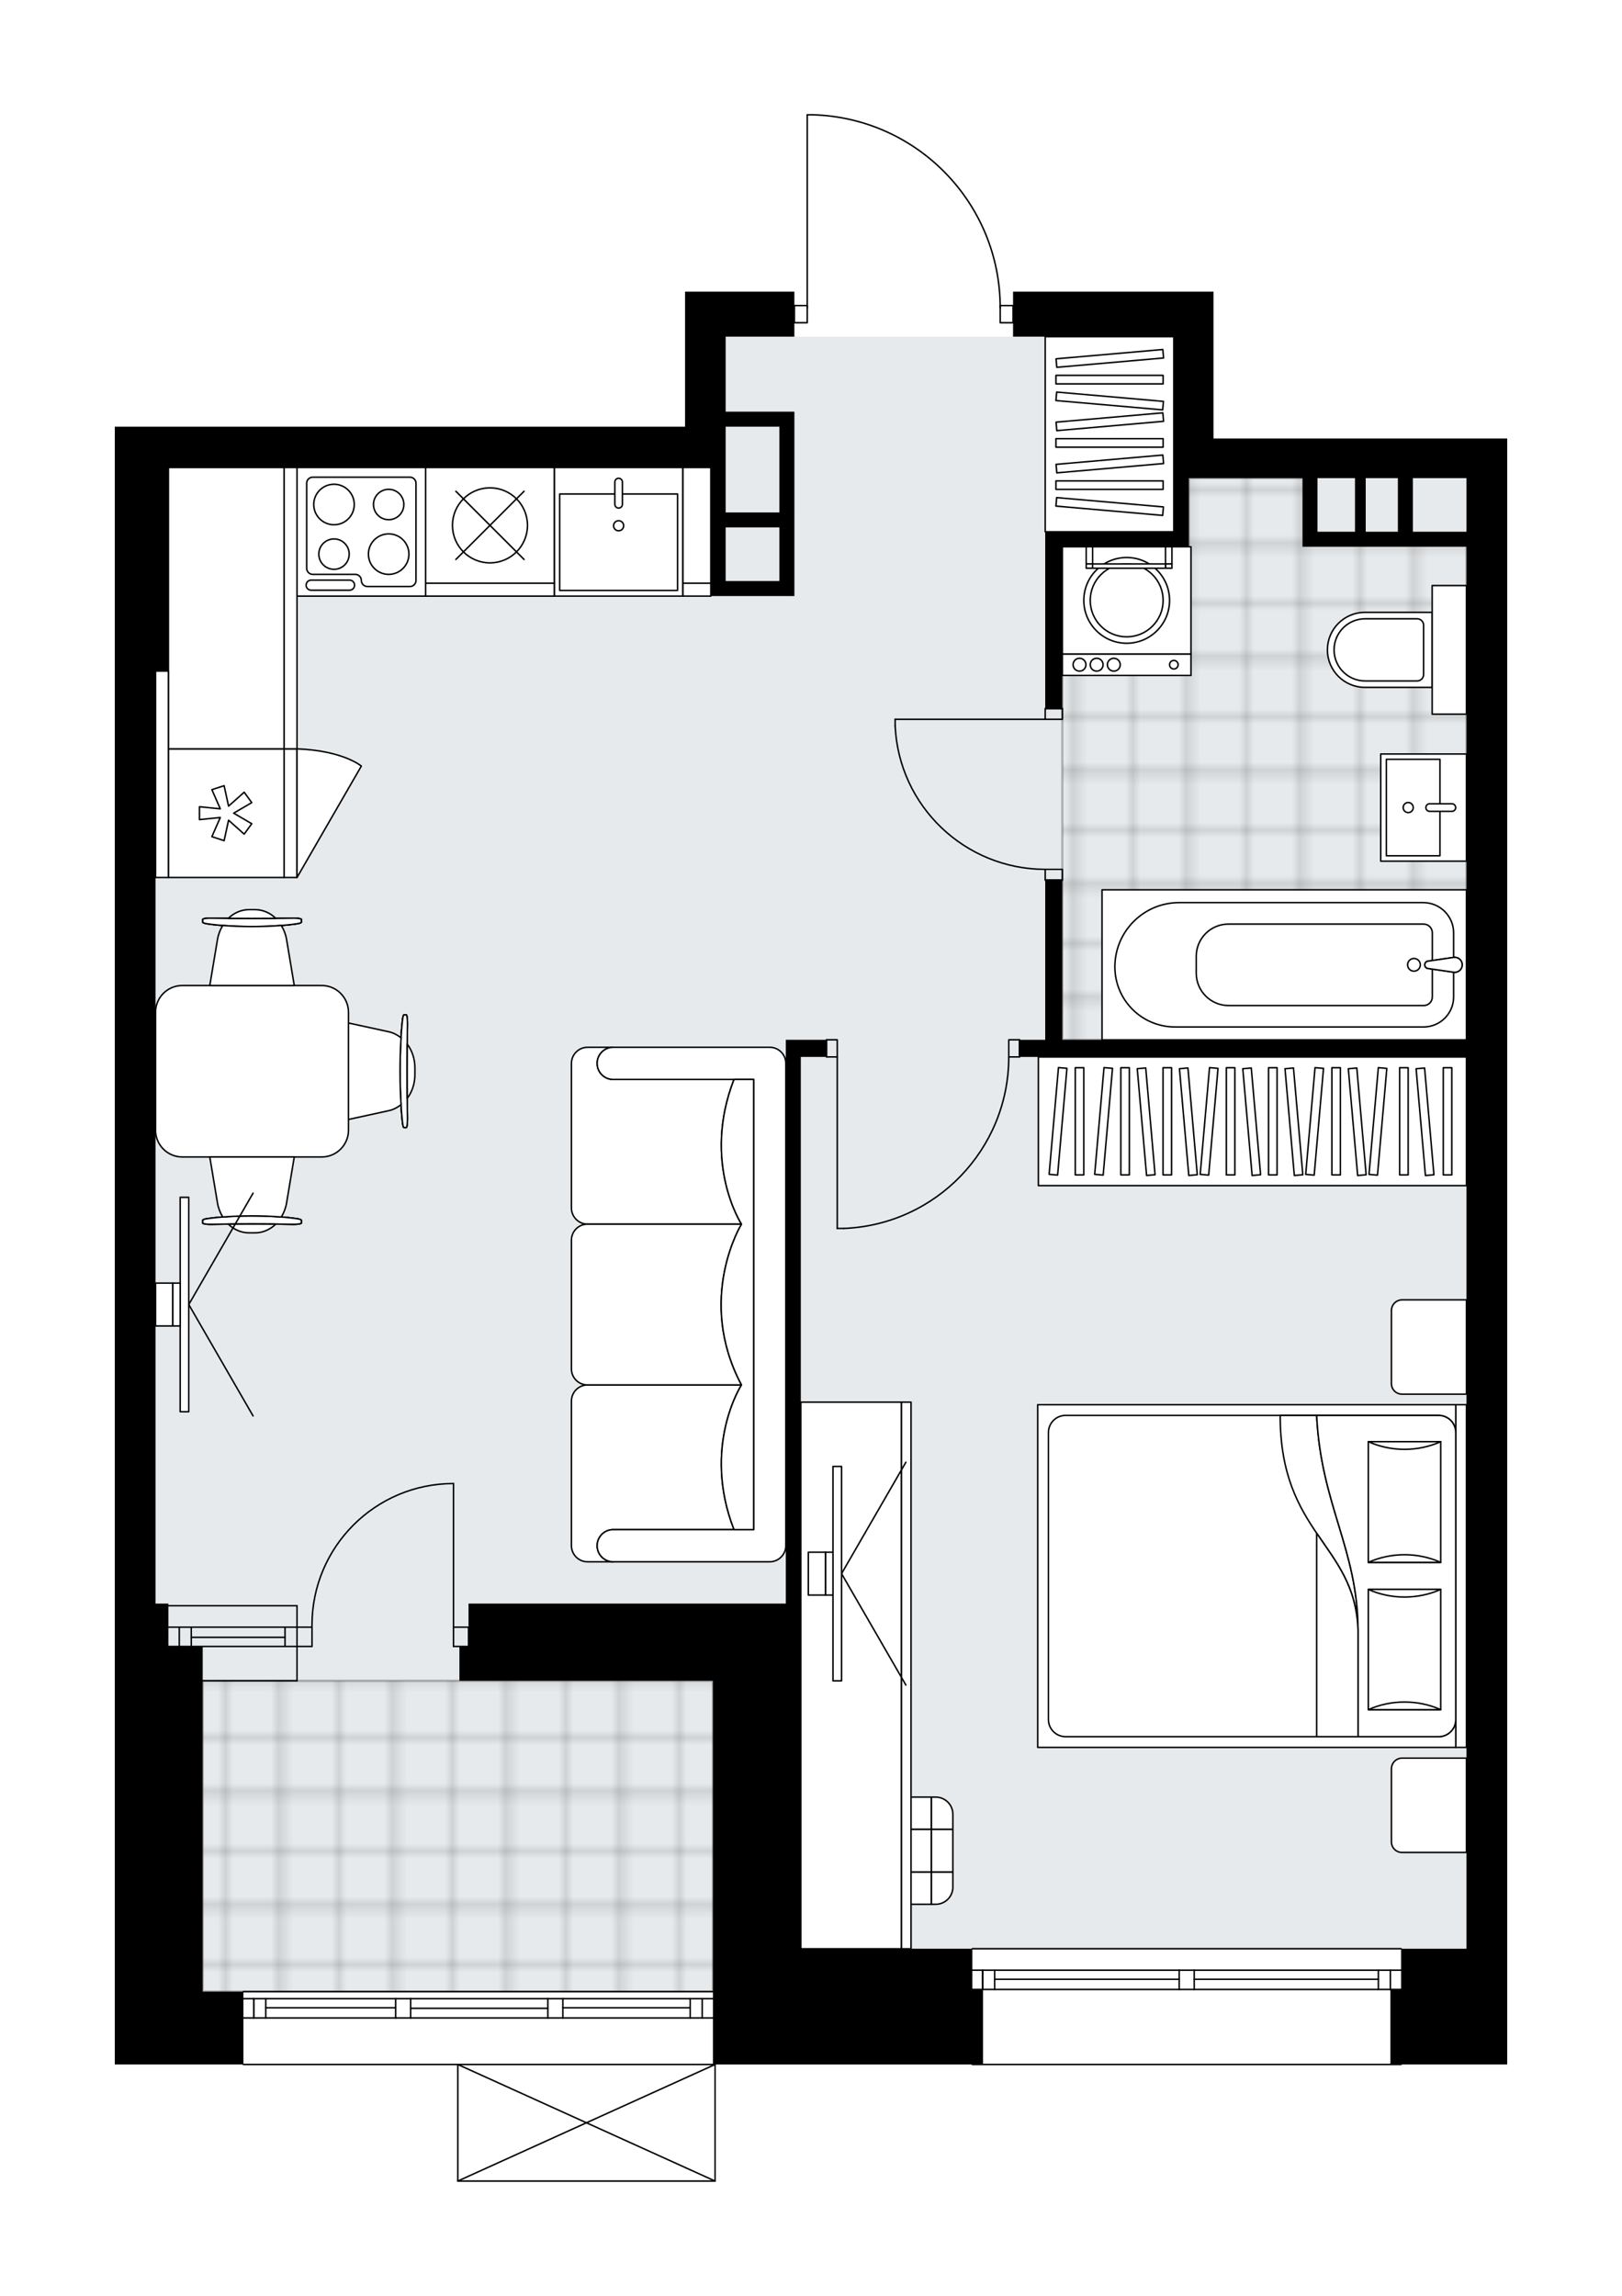 <svg xmlns="http://www.w3.org/2000/svg" xmlns:xlink="http://www.w3.org/1999/xlink" height="2000px" id="Layer_1" style="enable-background:new 0 0 1412.92 2000;" version="1.1" viewBox="0 0 1412.92 2000" width="1412.92px" x="0px" y="0px" xml:space="preserve">
<style type="text/css">
	.st0{fill:none;}
	.st1{opacity:0.25;fill:none;stroke:#000000;stroke-width:0.4;stroke-miterlimit:10;}
	.st2{fill:#FFFFFF;}
	.st3{fill:#E7EAEC;}
	
		.st4{fill:url(#SVGID_1_);stroke:#000000;stroke-width:2;stroke-linecap:round;stroke-linejoin:round;stroke-miterlimit:10;stroke-opacity:0.25;}
	
		.st5{fill:url(#SVGID_00000088840469045391230510000015422121066165396105_);stroke:#000000;stroke-width:2;stroke-linecap:round;stroke-linejoin:round;stroke-miterlimit:10;stroke-opacity:0.25;}
	.st6{fill:none;stroke:#000000;stroke-width:1.3;stroke-linecap:round;stroke-linejoin:round;stroke-miterlimit:10;}
	.st7{fill:#FFFFFF;stroke:#000000;stroke-width:1.3;stroke-linecap:round;stroke-linejoin:round;stroke-miterlimit:10;}
	.st8{fill:none;stroke:#000000;stroke-width:1.3;stroke-linecap:round;stroke-linejoin:round;}
	.st9{fill:none;stroke:#000000;stroke-width:1.3;stroke-linecap:round;stroke-linejoin:round;stroke-dasharray:10.228,10.228;}
	.st10{fill:none;stroke:#000000;stroke-width:1.3;stroke-linecap:round;stroke-linejoin:round;stroke-dasharray:10.171,10.171;}
	.st11{font-family: 'Arial-BoldMT','Arial'; font-weight:bold;}
	.st12{font-size:97.879px;}
	.st13{font-size:82.821px;}
	.st14{font-family: 'ArialMT','Arial';}
	.st15{font-size:40px;}
</style>
<pattern height="14.57" id="New_Pattern_Swatch_2" patternUnits="userSpaceOnUse" style="overflow:visible;" viewBox="7.49 -22.06 14.57 14.57" width="14.57" x="4957.2" y="-509.11">
	<g>
		<rect class="st0" height="14.57" width="14.57" x="7.49" y="-22.06" />
		<g>
			<rect class="st1" height="7.29" width="7.29" x="14.77" y="-7.49" />
		</g>
		<g>
			<rect class="st1" height="7.29" width="7.29" x="0.2" y="-7.49" />
		</g>
		<g>
			<rect class="st1" height="7.29" width="7.29" x="22.06" y="-14.77" />
		</g>
		<g>
			<rect class="st1" height="7.29" width="7.29" x="7.49" y="-14.77" />
			<rect class="st1" height="7.29" width="7.29" x="14.77" y="-22.06" />
		</g>
		<g>
			<rect class="st1" height="7.29" width="7.29" x="0.2" y="-22.06" />
		</g>
		<g>
			<rect class="st1" height="7.29" width="7.29" x="22.06" y="-29.35" />
		</g>
		<g>
			<rect class="st1" height="7.29" width="7.29" x="7.49" y="-29.35" />
		</g>
	</g>
</pattern>
<path class="st2" d="M398.15,1799.1h-186.1  c-0.36,0-0.65-0.29-0.65-0.65H100v-63.49v-37.35v-263.31v-37.35V584.59V371.7h46.69h450.06v-78.43v-39.22h39.22h56.02v11.49h10.55  V100c0-0.36,0.29-0.65,0.65-0.65h4.9c0,0,0.01,0,0.01,0c0,0,0.01,0,0.01,0c44.13,1.31,85.37,19.47,116.12,51.14  c30.16,31.07,47.02,71.84,47.66,115.04h10.59c0,0,0,0,0,0v-11.49h33.61h106.45h34.55v127.92h255.84v34.55V1697.6v100.84h-91.79  c0,0.36-0.29,0.65-0.65,0.65H846.99c-0.36,0-0.65-0.29-0.65-0.65h-222.8V1900c0,0,0,0,0,0.01c0,0.04-0.02,0.09-0.03,0.13  c-0.01,0.04-0.01,0.08-0.03,0.12c0,0,0,0.01,0,0.01c0,0.01-0.01,0.01-0.02,0.02c-0.05,0.09-0.12,0.17-0.2,0.23  c-0.02,0.02-0.04,0.03-0.07,0.04c-0.09,0.05-0.2,0.09-0.31,0.09h-224.1c-0.12,0-0.22-0.04-0.31-0.09c-0.02-0.01-0.04-0.03-0.07-0.04  c-0.08-0.06-0.15-0.14-0.2-0.23c0-0.01-0.01-0.01-0.02-0.02c0,0,0-0.01,0-0.01c-0.02-0.04-0.02-0.08-0.03-0.12  c-0.01-0.04-0.03-0.09-0.03-0.13c0,0,0,0,0-0.01V1799.1z" id="background" />
<g id="floor">
	<polygon class="st3" points="697.59,1697.6 1035.6,1697.6 1277.44,1697.6 1277.44,407.18 1035.6,407.18 1035.6,293.27    619.16,293.27 619.16,407.18 135.48,407.18 135.48,1697.6 135.48,1734.95 697.59,1734.95  " />
	<pattern id="SVGID_1_" patternTransform="matrix(6.588 0 0 6.588 70756.102 30511.496)" xlink:href="#New_Pattern_Swatch_2">
	</pattern>
	<polygon class="st4" points="1277.44,476.28 1277.44,469.74 1141.12,469.74 1141.12,416.52 1035.6,416.52 1035.6,476.28    925.42,476.28 925.42,905.8 1035.6,905.8 1277.44,905.8  " />
	
		<pattern id="SVGID_00000108299734748723653140000006069343748863484330_" patternTransform="matrix(6.588 0 0 6.588 70756.102 30511.496)" xlink:href="#New_Pattern_Swatch_2">
	</pattern>
	
		<polygon points="   621.02,1464.17 621.02,1734.95 176.57,1734.95 176.57,1464.17  " style="fill:url(#SVGID_00000108299734748723653140000006069343748863484330_);stroke:#000000;stroke-width:2;stroke-linecap:round;stroke-linejoin:round;stroke-miterlimit:10;stroke-opacity:0.25;" />
	<g id="LWPOLYLINE_00000077287237170608467080000003200972643401637809_">
		<rect class="st6" height="9.34" width="14.94" x="910.48" y="617.27" />
	</g>
	<g id="LWPOLYLINE_00000052818655953778954840000000952053150924694456_">
		<rect class="st6" height="9.34" width="14.94" x="910.48" y="757.33" />
	</g>
	<g id="LINE_00000050650021321186777410000007445146545138423681_">
		<line class="st6" x1="910.48" x2="925.42" y1="617.27" y2="617.27" />
	</g>
	<g id="LINE_00000087388695219812143200000010618223686154408630_">
		<line class="st6" x1="910.48" x2="925.42" y1="766.67" y2="766.67" />
	</g>
	<g id="LINE_00000092455122640757056430000012142489211084597892_">
		<line class="st6" x1="910.48" x2="779.76" y1="626.61" y2="626.61" />
	</g>
	<g id="ARC_00000142157516114525378790000007161425314466658998_">
		<path class="st6" d="M910.48,757.33c-70.02-0.05-127.61-55.17-130.72-125.12" />
	</g>
	<g id="LINE_00000114040170170565114700000006790064901170041992_">
		<line class="st6" x1="779.76" x2="779.76" y1="626.61" y2="632.21" />
	</g>
	<g id="LWPOLYLINE_00000118386979638606084270000013717756149758999183_">
		<rect class="st6" height="14.94" width="9.34" x="720" y="905.8" />
	</g>
	<g id="LWPOLYLINE_00000132051066298233957280000007002895830596317358_">
		<rect class="st6" height="14.94" width="9.34" x="878.74" y="905.8" />
	</g>
	<g id="LINE_00000002386210318022289180000015104766802987131533_">
		<line class="st6" x1="720" x2="720" y1="920.74" y2="905.8" />
	</g>
	<g id="LINE_00000128485463454612660620000015660455608675150487_">
		<line class="st6" x1="888.07" x2="888.07" y1="920.74" y2="905.8" />
	</g>
	<g id="LINE_00000053531108273331791520000011453056311781992379_">
		<line class="st6" x1="729.34" x2="729.34" y1="920.74" y2="1070.13" />
	</g>
	<g id="LINE_00000124142279758306603840000011524106646391996581_">
		<line class="st6" x1="734.94" x2="729.34" y1="1070.13" y2="1070.13" />
	</g>
	<g id="ARC_00000091724178729679356080000004919631084207194249_">
		<path class="st6" d="M878.74,920.74c-0.04,80.33-63.52,146.29-143.8,149.4" />
	</g>
	<g id="LWPOLYLINE_00000088842437597716479560000005687861939252722859_">
		<rect class="st6" height="14.94" width="11.2" x="871.27" y="266.19" />
	</g>
	<g id="LWPOLYLINE_00000057109180952915056530000018345814596024127649_">
		<rect class="st6" height="14.94" width="11.2" x="691.99" y="266.19" />
	</g>
	<g id="LWPOLYLINE_00000016795217017462329430000017048405000637132454_">
		<path class="st6" d="M708.09,100c90.89,2.69,163.17,77.14,163.18,168.07" />
	</g>
	<g id="LINE_00000091698780019411759250000000378029253902799245_">
		<line class="st6" x1="703.19" x2="703.19" y1="268.07" y2="100" />
	</g>
	<g id="LINE_00000070101228939792841140000008787199361624859562_">
		<line class="st6" x1="703.19" x2="708.09" y1="100" y2="100" />
	</g>
	<g id="ARC_00000051375025387780073040000014978901966766573469_">
		<path class="st6" d="M395.06,1292.36c-68.08,0.01-123.27,55.2-123.27,123.29c0,0.61,0,1.22,0.01,1.83" />
	</g>
	<g id="LINE_00000150085515763093950510000016343155300036494986_">
		<line class="st6" x1="395.06" x2="395.06" y1="1417.48" y2="1292.36" />
	</g>
	<g id="LINE_00000020359675077320122090000013781124015408855168_">
		<line class="st6" x1="258.73" x2="271.81" y1="1417.48" y2="1417.48" />
	</g>
	<g id="LINE_00000011027546358127840960000002353196472257445304_">
		<line class="st6" x1="271.81" x2="271.81" y1="1417.48" y2="1434.29" />
	</g>
	<g id="LINE_00000142147975692881667590000009670422317104107938_">
		<line class="st6" x1="271.81" x2="258.73" y1="1434.29" y2="1434.29" />
	</g>
	<g id="LINE_00000010292777920293046830000013663617075212844475_">
		<line class="st6" x1="408.13" x2="395.06" y1="1434.29" y2="1434.29" />
	</g>
	<g id="LINE_00000035530804473231355420000009001645345957578112_">
		<line class="st6" x1="395.06" x2="395.06" y1="1434.29" y2="1417.48" />
	</g>
	<g id="LINE_00000169549816473701628810000006216203863648677302_">
		<line class="st6" x1="395.06" x2="408.13" y1="1417.48" y2="1417.48" />
	</g>
	<g id="LINE_00000152236389871091459740000000087364034775496325_">
		<line class="st6" x1="408.13" x2="408.13" y1="1434.29" y2="1417.48" />
	</g>
	<g id="LINE_00000163065685634820456620000009732377948429384583_">
		<line class="st6" x1="846.99" x2="1220.48" y1="1697.6" y2="1697.6" />
	</g>
	<g id="LINE_00000108272804483817047150000011454741462571797379_">
		<line class="st6" x1="1220.48" x2="1040.27" y1="1733.09" y2="1733.09" />
	</g>
	<g id="LINE_00000181784952361793978340000008782443053237113525_">
		<line class="st6" x1="1027.2" x2="846.99" y1="1733.09" y2="1733.09" />
	</g>
	<g id="LINE_00000132061392191839470620000018037861182955113608_">
		<line class="st6" x1="855.99" x2="855.99" y1="1716.28" y2="1733.09" />
	</g>
	<g id="LINE_00000096045991832220572570000000572217993026160280_">
		<line class="st6" x1="1211.15" x2="1211.15" y1="1716.28" y2="1733.09" />
	</g>
	<g id="LINE_00000001659170803391840370000008363691462914105265_">
		<line class="st6" x1="1220.48" x2="1040.27" y1="1716.28" y2="1716.28" />
	</g>
	<g id="LINE_00000000212415996243830670000013825559841909914499_">
		<line class="st6" x1="1027.2" x2="846.99" y1="1716.28" y2="1716.28" />
	</g>
	<g id="LINE_00000172428930490380608680000015505860831216157867_">
		<line class="st6" x1="1027.2" x2="866.45" y1="1724.21" y2="1724.21" />
	</g>
	<g id="LINE_00000136373824013366827620000018147588222844790705_">
		<line class="st6" x1="1200.69" x2="1040.27" y1="1724.21" y2="1724.21" />
	</g>
	<g id="LINE_00000161590759229322769280000009183202033935698568_">
		<line class="st6" x1="1200.69" x2="1200.69" y1="1733.09" y2="1716.28" />
	</g>
	<g id="LINE_00000124131762556897596770000010819833344085597094_">
		<line class="st6" x1="855.99" x2="855.99" y1="1716.28" y2="1733.09" />
	</g>
	<g id="LINE_00000083778658081372071300000017346559569338683042_">
		<line class="st6" x1="866.45" x2="866.45" y1="1733.09" y2="1716.28" />
	</g>
	<g id="LINE_00000044163291390282678420000005429834849093934753_">
		<line class="st6" x1="1040.27" x2="1040.27" y1="1716.28" y2="1733.09" />
	</g>
	<g id="LINE_00000004508709163512609190000010282490133632561597_">
		<line class="st6" x1="1040.27" x2="1027.2" y1="1733.09" y2="1733.09" />
	</g>
	<g id="LINE_00000005980377892152085190000009799876640099920038_">
		<line class="st6" x1="1027.2" x2="1027.2" y1="1733.09" y2="1716.28" />
	</g>
	<g id="LINE_00000163037757978951653330000013380008039764619181_">
		<line class="st6" x1="1027.2" x2="1040.27" y1="1716.28" y2="1716.28" />
	</g>
	<g id="LINE_00000144338442022339312050000006878717485114035349_">
		<line class="st6" x1="1220.48" x2="846.99" y1="1798.45" y2="1798.45" />
	</g>
	<g id="LINE_00000120542025400288981440000010305697367134132366_">
		<line class="st6" x1="212.05" x2="621.02" y1="1734.95" y2="1734.95" />
	</g>
	<g id="LINE_00000035530724136409079330000012601611948427707838_">
		<line class="st6" x1="221.05" x2="221.05" y1="1741.12" y2="1757.92" />
	</g>
	<g id="LINE_00000098192883207098701540000015856329030561620669_">
		<line class="st6" x1="611.69" x2="611.69" y1="1741.12" y2="1757.92" />
	</g>
	<g id="LINE_00000099649538928453580600000007707379835223187619_">
		<line class="st6" x1="344.64" x2="231.51" y1="1749.05" y2="1749.05" />
	</g>
	<g id="LINE_00000013189651682007769160000008589664901533036183_">
		<line class="st6" x1="601.23" x2="490.3" y1="1749.05" y2="1749.05" />
	</g>
	<g id="LINE_00000044864884957548006560000014950968307191572361_">
		<line class="st6" x1="601.23" x2="601.23" y1="1757.92" y2="1741.12" />
	</g>
	<g id="LINE_00000183954195654867309840000016114390181050181819_">
		<line class="st6" x1="221.05" x2="221.05" y1="1741.12" y2="1757.92" />
	</g>
	<g id="LINE_00000039849377759079213410000010567458287764027805_">
		<line class="st6" x1="231.51" x2="231.51" y1="1757.92" y2="1741.12" />
	</g>
	<g id="LINE_00000037685708271506735410000006668652835344046263_">
		<line class="st6" x1="357.71" x2="357.71" y1="1741.12" y2="1757.92" />
	</g>
	<g id="LINE_00000106827089235095003120000010333942816208663174_">
		<line class="st6" x1="357.71" x2="344.64" y1="1757.92" y2="1757.92" />
	</g>
	<g id="LINE_00000001657929876357106930000001460618947096405695_">
		<line class="st6" x1="344.64" x2="344.64" y1="1757.92" y2="1741.12" />
	</g>
	<g id="LINE_00000030469231046239903050000010851462613860153218_">
		<line class="st6" x1="344.64" x2="357.71" y1="1741.12" y2="1741.12" />
	</g>
	<g id="LINE_00000103254298712169331150000008713769913413926021_">
		<line class="st6" x1="621.02" x2="212.05" y1="1798.45" y2="1798.45" />
	</g>
	<g id="LINE_00000059300388389554446490000008921676328967018910_">
		<line class="st6" x1="490.3" x2="490.3" y1="1741.12" y2="1757.92" />
	</g>
	<g id="LINE_00000131363628465016534450000002481267349318292353_">
		<line class="st6" x1="490.3" x2="477.23" y1="1757.92" y2="1757.92" />
	</g>
	<g id="LINE_00000118371358222032331420000014367123305935247503_">
		<line class="st6" x1="477.23" x2="477.23" y1="1757.92" y2="1741.12" />
	</g>
	<g id="LINE_00000021111994467344867050000008394020240163660730_">
		<line class="st6" x1="477.23" x2="490.3" y1="1741.12" y2="1741.12" />
	</g>
	<g id="LINE_00000010292146167981411200000012713787293610171810_">
		<line class="st6" x1="477.23" x2="357.71" y1="1749.52" y2="1749.52" />
	</g>
	<g id="LWPOLYLINE_00000029744277091796891030000017130752334996093851_">
		<line class="st6" x1="490.3" x2="621.02" y1="1741.12" y2="1741.12" />
	</g>
	<g id="LWPOLYLINE_00000119820326284951520580000005965216143562372769_">
		<line class="st6" x1="477.23" x2="357.71" y1="1741.12" y2="1741.12" />
	</g>
	<g id="LWPOLYLINE_00000075861752463799046340000012042000278898884245_">
		<line class="st6" x1="344.64" x2="212.05" y1="1741.12" y2="1741.12" />
	</g>
	<g id="LWPOLYLINE_00000017479792077331844600000013113228700609780873_">
		<line class="st6" x1="490.3" x2="621.02" y1="1757.92" y2="1757.92" />
	</g>
	<g id="LWPOLYLINE_00000058580470175296945600000015531665523932305054_">
		<line class="st6" x1="477.23" x2="357.71" y1="1757.92" y2="1757.92" />
	</g>
	<g id="LWPOLYLINE_00000178915986912796243780000006700695406542806916_">
		<line class="st6" x1="344.64" x2="212.05" y1="1757.92" y2="1757.92" />
	</g>
	<g id="LINE_00000108288116687986549680000008484291231785474689_">
		<line class="st6" x1="258.73" x2="146.69" y1="1417.48" y2="1417.48" />
	</g>
	<g id="LINE_00000139273325002353630880000003953320517450137480_">
		<line class="st6" x1="258.73" x2="146.69" y1="1434.29" y2="1434.29" />
	</g>
	<g id="LINE_00000078726958464650041470000001073591759767058349_">
		<line class="st6" x1="248.28" x2="166.62" y1="1426.35" y2="1426.35" />
	</g>
	<g id="LINE_00000013913290956795234290000000398519564731634361_">
		<line class="st6" x1="156.16" x2="156.16" y1="1417.48" y2="1434.29" />
	</g>
	<g id="LINE_00000085214490268483360730000014991197793471325361_">
		<line class="st6" x1="248.28" x2="248.28" y1="1417.48" y2="1434.29" />
	</g>
	<g id="LINE_00000048480643442618239410000008332396638699608717_">
		<line class="st6" x1="258.73" x2="146.69" y1="1398.81" y2="1398.81" />
	</g>
	<g id="LINE_00000131347332346290111430000003999306011468833154_">
		<line class="st6" x1="176.57" x2="258.73" y1="1464.17" y2="1464.17" />
	</g>
	<g id="LINE_00000039127183943842249080000009461506284580147384_">
		<line class="st6" x1="166.62" x2="166.62" y1="1417.47" y2="1434.28" />
	</g>
	<g id="LINE_00000167395654758118163160000014401666074297152652_">
		<line class="st6" x1="258.73" x2="258.73" y1="1398.81" y2="1464.17" />
	</g>
	<g id="LINE_00000101074407051077395600000007320765097172515462_">
		<line class="st6" x1="398.8" x2="622.89" y1="1900" y2="1900" />
	</g>
	<g id="LINE_00000097495877924120048100000012005215243949944757_">
		<line class="st6" x1="622.89" x2="622.89" y1="1900" y2="1798.45" />
	</g>
	<g id="LINE_00000134944859782900288680000007927217183355246255_">
		<line class="st6" x1="398.8" x2="398.8" y1="1798.45" y2="1900" />
	</g>
	<g id="LWPOLYLINE_00000183952518730791984500000006943033722211113624_">
		<line class="st6" x1="622.89" x2="398.8" y1="1798.45" y2="1900" />
	</g>
	<g id="LWPOLYLINE_00000081632402171832422180000005008795643962529195_">
		<line class="st6" x1="398.8" x2="622.89" y1="1798.45" y2="1900" />
	</g>
	<polygon points="846.99,1697.6 697.59,1697.6 697.59,1396.94 697.59,920.73 720,920.73 720,905.8 697.59,905.8 684.52,905.8    684.52,1396.94 621.02,1396.94 408.13,1396.94 408.13,1434.29 400.2,1434.29 400.2,1464.17 621.02,1464.17 621.02,1697.6    621.02,1733.08 621.02,1798.45 846.99,1798.45 856.33,1798.45 856.33,1733.08 846.99,1733.08  " />
	<path d="M1312.92,1697.6V416.52v-34.55h-255.84V254.05h-34.55H916.08h-33.61v39.22h33.61h106.45v123.25v46.69h-97.11h-14.94v154.07   h14.94V476.28h110.18v-13.07v-46.69h21.48h77.5v46.69v13.07h45.75h9.34h28.01h13.07h46.69V905.8H925.42V766.67h-14.94V905.8h-22.41   v14.94h389.37v776.87h-56.96v35.48h-9.34v65.36h9.34h92.44V1697.6z M1180.33,463.21h-32.68v-46.69h32.68V463.21z M1217.68,463.21   h-28.01v-46.69h28.01V463.21z M1230.75,463.21v-46.69h46.69v46.69H1230.75z" />
	<path d="M635.96,293.27h56.02v-39.22h-56.02h-39.22v39.22v78.43H146.69H100v212.89v812.35v37.35v263.31v37.35v63.49h112.05v-63.49   h-35.48v-37.35v-263.31h-29.88v-37.35h-11.21V584.59h11.21V407.18h472.47v112.05h11.07h1.88h59.88v-13.07v-46.69V446.4v-74.7   v-13.07h-59.88v-65.36H635.96z M678.92,506.16h-46.81v-46.69h46.81V506.16z M678.92,371.7v74.7h-46.81v-39.22V371.7H678.92z" />
</g>
<g id="mebel">
	<g>
		<rect class="st7" height="18.67" width="112.05" x="925.42" y="569.71" />
		<rect class="st7" height="93.37" width="112.05" x="925.42" y="476.33" />
		<g id="CIRCLE_00000130623216929975033750000005549227701656671923_">
			<circle class="st7" cx="981.45" cy="523.02" r="37.35" />
		</g>
		<g id="CIRCLE_00000008111800961903571000000012364025343505220512_">
			<circle class="st7" cx="981.45" cy="523.02" r="31.75" />
		</g>
		<g id="CIRCLE_00000101091919597092443620000009282613635673919900_">
			<circle class="st7" cx="1022.53" cy="579.05" r="3.73" />
		</g>
		<g id="CIRCLE_00000065793263762160547180000001530941539036947893_">
			<circle class="st7" cx="970.24" cy="579.05" r="5.6" />
		</g>
		<g id="CIRCLE_00000165204877694363851410000000847687960079959439_">
			<circle class="st7" cx="955.3" cy="579.05" r="5.6" />
		</g>
		<g id="CIRCLE_00000160188202587061757810000011710591973203944381_">
			<circle class="st7" cx="940.36" cy="579.05" r="5.6" />
		</g>
	</g>
	<g>
		
			<rect class="st7" height="317.47" transform="matrix(-8.980632e-11 -1 1 -8.980632e-11 278.214 1959.197)" width="130.72" x="1053.34" y="681.76" />
		<g id="ARC_00000180344762702817868840000003309082417158729363_">
			<path class="st7" d="M1266.25,846.94c0.62,0.09,1.26,0.09,1.88,0c3.56-0.52,6.03-3.83,5.51-7.39s-3.83-6.03-7.39-5.51l-22.8,3.33     c-1.05,0.31-1.88,1.14-2.19,2.19c-0.51,1.72,0.47,3.54,2.19,4.05L1266.25,846.94z" />
		</g>
		<path class="st7" d="M1266.24,812.67v21.37l-22.79,3.32c-1.05,0.31-1.88,1.14-2.19,2.19c-0.51,1.72,0.47,3.54,2.19,4.05    l22.79,3.32v21.56c0,14.44-11.71,26.14-26.14,26.14H1023.5c-28.9,0-52.33-23.43-52.33-52.33c0-30.92,25.07-55.98,55.98-55.98    h212.74C1254.44,786.34,1266.24,798.13,1266.24,812.67z" />
		<path class="st7" d="M1247.69,812.61v24.14l-4.25,0.62c-1.05,0.31-1.88,1.14-2.19,2.19c-0.51,1.72,0.47,3.54,2.19,4.05l4.25,0.62    v24.27c0,4.13-3.34,7.47-7.47,7.47h-169.98c-15.57,0-28.19-12.62-28.19-28.18v-14.77c0-15.47,12.54-28.01,28.01-28.01h170.03    C1244.29,805.01,1247.69,808.41,1247.69,812.61z" />
		<g id="ARC_00000091733429494950699130000004112897080984331655_">
			<path class="st7" d="M1266.25,846.94c0.62,0.09,1.26,0.09,1.88,0c3.56-0.52,6.03-3.83,5.51-7.39s-3.83-6.03-7.39-5.51l-22.8,3.33     c-1.05,0.31-1.88,1.14-2.19,2.19c-0.51,1.72,0.47,3.54,2.19,4.05L1266.25,846.94z" />
		</g>
		<circle class="st7" cx="1231.69" cy="840.49" r="5.54" />
	</g>
	<g>
		
			<rect class="st7" height="74.7" transform="matrix(-1.836970e-16 1 -1 -1.836970e-16 1943.611 -536.571)" width="93.38" x="1193.4" y="666.17" />
		
			<rect class="st7" height="46.69" transform="matrix(-1.836970e-16 1 -1 -1.836970e-16 1934.503 -527.501)" width="84.04" x="1188.98" y="680.16" />
		<path class="st7" d="M1242.08,703.5L1242.08,703.5c0-1.82,1.48-3.3,3.3-3.3h19.36c1.82,0,3.3,1.48,3.3,3.3l0,0    c0,1.82-1.48,3.3-3.3,3.3h-19.36C1243.55,706.8,1242.08,705.33,1242.08,703.5z" />
		<circle class="st7" cx="1226.69" cy="703.5" r="4.39" />
	</g>
	<g>
		<path class="st7" d="M1156.3,566.12L1156.3,566.12c0-18.05,14.63-32.68,32.68-32.68h58.58v65.36h-58.58    C1170.93,598.8,1156.3,584.17,1156.3,566.12z" />
		
			<rect class="st7" height="29.88" transform="matrix(-1.342306e-10 1 -1 -1.342306e-10 1828.622 -696.38)" width="112.05" x="1206.48" y="551.18" />
		<path class="st7" d="M1162.1,566.12L1162.1,566.12c0-14.95,12.12-27.08,27.08-27.08h45.31c3.09,0,5.6,2.51,5.6,5.6v42.95    c0,3.09-2.51,5.6-5.6,5.6h-45.31C1174.22,593.2,1162.1,581.08,1162.1,566.12z" />
	</g>
	<g>
		<rect class="st7" height="14.94" width="5.6" x="946.17" y="476.33" />
		<rect class="st7" height="3.73" width="5.6" x="946.17" y="491.27" />
		<rect class="st7" height="14.94" width="5.6" x="1015.27" y="476.33" />
		<rect class="st7" height="3.73" width="5.6" x="1015.27" y="491.27" />
		
			<rect class="st7" height="3.73" transform="matrix(-1 -1.224647e-16 1.224647e-16 -1 1967.038 986.284)" width="63.49" x="951.77" y="491.27" />
	</g>
	<g>
		
			<rect class="st7" height="112.05" transform="matrix(-1 -1.224647e-16 1.224647e-16 -1 1077.719 926.525)" width="112.06" x="482.83" y="407.24" />
		
			<rect class="st7" height="84.04" transform="matrix(-1 -1.224647e-16 1.224647e-16 -1 1077.757 944.704)" width="102.71" x="487.52" y="430.33" />
		<path class="st7" d="M538.88,442.6L538.88,442.6c1.82,0,3.3-1.48,3.3-3.3v-19.36c0-1.82-1.48-3.3-3.3-3.3l0,0    c-1.82,0-3.3,1.48-3.3,3.3v19.36C535.58,441.12,537.05,442.6,538.88,442.6z" />
		<circle class="st7" cx="538.88" cy="457.99" r="4.39" />
	</g>
	<g>
		<rect class="st7" height="112.05" width="112.05" x="258.73" y="407.24" />
		<path class="st7" d="M267.14,420.99v74.08c0,2.92,2.37,5.29,5.29,5.29h37.04c2.92,0,5.29,2.37,5.29,5.29l0,0    c0,2.92,2.37,5.29,5.29,5.29h37.04c2.92,0,5.29-2.37,5.29-5.29v-84.66c0-2.92-2.37-5.29-5.29-5.29h-84.66    C269.51,415.69,267.14,418.06,267.14,420.99z" />
		<path class="st7" d="M304.46,514.17h-33.38c-2.44,0-4.41-1.97-4.41-4.41l0,0c0-2.44,1.97-4.41,4.41-4.41h33.38    c2.44,0,4.41,1.97,4.41,4.41l0,0C308.87,512.2,306.9,514.17,304.46,514.17z" />
		<circle class="st7" cx="290.95" cy="439.5" r="17.64" />
		<circle class="st7" cx="338.57" cy="482.72" r="17.64" />
		<circle class="st7" cx="290.95" cy="482.72" r="13.23" />
		<circle class="st7" cx="338.57" cy="439.5" r="13.23" />
	</g>
	<g>
		
			<rect class="st7" height="100.84" transform="matrix(-1 -1.224647e-16 1.224647e-16 -1 853.615 915.32)" width="112.05" x="370.78" y="407.24" />
		
			<rect class="st7" height="11.2" transform="matrix(-1 -1.224647e-16 1.224647e-16 -1 853.615 1027.369)" width="112.05" x="370.78" y="508.08" />
		<circle class="st7" cx="426.81" cy="457.66" r="32.68" />
		<line class="st7" x1="397.1" x2="456.52" y1="427.95" y2="487.37" />
		<line class="st7" x1="397.1" x2="456.52" y1="487.37" y2="427.95" />
	</g>
	<g>
		
			<rect class="st7" height="100.84" transform="matrix(-1.836970e-16 1 -1 -1.836970e-16 905.492 511.275)" width="112.05" x="141.08" y="657.96" />
		
			<rect class="st7" height="11.2" transform="matrix(-1.836970e-16 1 -1 -1.836970e-16 961.516 455.251)" width="112.05" x="197.11" y="702.78" />
		<polygon class="st7" points="191.89,704.59 173.76,702.78 173.76,713.99 191.89,712.17 184.57,728.85 195.22,732.32 199.1,714.52     212.7,726.64 219.29,717.57 203.56,708.38 219.29,699.19 212.7,690.13 199.1,702.25 195.22,684.45 184.57,687.91   " />
		<path class="st7" d="M258.73,764.41l56.02-97.04c0,0-15.77-13.52-56.02-15.01V764.41z" />
	</g>
	<g>
		
			<rect class="st7" height="169.94" transform="matrix(-1 -1.151640e-10 1.151640e-10 -1 1933.013 756.585)" width="112.05" x="910.48" y="293.32" />
		<g>
			
				<rect class="st7" height="7.42" transform="matrix(-1 -2.243407e-10 2.243407e-10 -1 1933.013 845.243)" width="93.37" x="919.82" y="418.91" />
			
				<rect class="st7" height="7.42" transform="matrix(-1 -2.245747e-10 2.245747e-10 -1 1933.013 771.707)" width="93.37" x="919.82" y="382.14" />
			
				<rect class="st7" height="7.42" transform="matrix(-1 -2.243407e-10 2.243407e-10 -1 1933.013 661.403)" width="93.37" x="919.82" y="326.99" />
			
				<rect class="st7" height="7.42" transform="matrix(-0.996 -0.087 0.087 -0.996 1890.899 964.57)" width="93.37" x="919.82" y="437.3" />
			
				<rect class="st7" height="7.42" transform="matrix(-0.996 -0.087 0.087 -0.996 1898.91 781.079)" width="93.37" x="919.82" y="345.38" />
			
				<rect class="st7" height="7.42" transform="matrix(-0.996 0.087 -0.087 -0.996 1964.567 722.7)" width="93.37" x="919.82" y="400.53" />
			
				<rect class="st7" height="7.42" transform="matrix(-0.996 0.087 -0.087 -0.996 1961.362 649.304)" width="93.37" x="919.82" y="363.76" />
			
				<rect class="st7" height="7.42" transform="matrix(-0.996 0.087 -0.087 -0.996 1956.555 539.21)" width="93.37" x="919.82" y="308.61" />
		</g>
	</g>
	<g>
		<path class="st7" d="M1212.08,1604.57v-63.67c0-5.16,4.18-9.34,9.34-9.34h56.02v82.17h-56.2    C1216.18,1613.73,1212.08,1609.62,1212.08,1604.57z" />
		<path class="st7" d="M1212.08,1205.35v-63.67c0-5.16,4.18-9.34,9.34-9.34h56.02v82.17h-56.2    C1216.18,1214.51,1212.08,1210.41,1212.08,1205.35z" />
		<g>
			
				<rect class="st7" height="9.34" transform="matrix(-2.694453e-10 -1 1 -2.694453e-10 -100.178 2645.722)" width="298.54" x="1123.5" y="1368.28" />
			
				<rect class="st7" height="364.16" transform="matrix(-2.693447e-10 -1 1 -2.693447e-10 -286.926 2458.975)" width="298.54" x="936.75" y="1190.87" />
			<path class="st7" d="M1268.1,1497.94v-249.99c0-8.25-6.69-14.94-14.94-14.94H928.22c-8.25,0-14.94,6.69-14.94,14.94v249.99     c0,8.25,6.69,14.94,14.94,14.94h324.94C1261.41,1512.88,1268.1,1506.19,1268.1,1497.94z" />
			<path class="st7" d="M1146.94,1233.02c3.82,78.08,36,116.78,36.02,187.09c-2.54-75.23-67.92-83.26-67.78-187.09L1146.94,1233.02z     " />
			<g>
				<path class="st7" d="M1146.94,1233.02c3.82,78.08,36,116.78,36.02,187.09l0,92.78h70.2c8.25,0,14.94-6.69,14.94-14.94v-249.99      c0-8.25-6.69-14.94-14.94-14.94L1146.94,1233.02L1146.94,1233.02z" />
			</g>
			
				<rect class="st7" height="63.06" transform="matrix(-2.694580e-10 -1 1 -2.694580e-10 -213.499 2660.442)" width="104.77" x="1171.09" y="1405.44" />
			<path class="st7" d="M1191.94,1384.59c19.81,8.87,43.25,8.87,63.06,0H1191.94z" />
			<path class="st7" d="M1255,1489.35c-19.81-8.87-43.25-8.87-63.06,0L1255,1489.35z" />
			
				<rect class="st7" height="63.06" transform="matrix(-2.694697e-10 -1 1 -2.694697e-10 -85.002 2531.945)" width="105.17" x="1170.89" y="1276.94" />
			<path class="st7" d="M1191.94,1255.89c19.81,8.91,43.25,8.91,63.06,0H1191.94z" />
			<path class="st7" d="M1255,1361.06c-19.81-8.91-43.25-8.91-63.06,0H1255z" />
			<g>
				<path class="st7" d="M1182.97,1420.11v92.78h-36.02v-177.27C1163.94,1360.73,1181.66,1381.64,1182.97,1420.11z" />
			</g>
		</g>
	</g>
	<g>
		
			<rect class="st7" height="372.91" transform="matrix(2.042884e-10 -1 1 2.042884e-10 114.167 2067.801)" width="112.05" x="1034.96" y="790.36" />
		<g>
			
				<rect class="st7" height="7.42" transform="matrix(1.797105e-10 -1 1 1.797105e-10 3.24 1956.874)" width="93.37" x="933.37" y="973.11" />
			
				<rect class="st7" height="7.42" transform="matrix(1.797052e-10 -1 1 1.797052e-10 -36.443 1917.192)" width="93.37" x="893.69" y="973.11" />
			
				<rect class="st7" height="7.42" transform="matrix(1.797105e-10 -1 1 1.797105e-10 40.008 1993.642)" width="93.37" x="970.14" y="973.11" />
			
				<rect class="st7" height="7.42" transform="matrix(1.797052e-10 -1 1 1.797052e-10 95.16 2048.794)" width="93.37" x="1025.29" y="973.11" />
			
				<rect class="st7" height="7.42" transform="matrix(1.793890e-10 -1 1 1.793890e-10 131.928 2085.562)" width="93.37" x="1062.06" y="973.11" />
			
				<rect class="st7" height="7.42" transform="matrix(1.798127e-10 -1 1 1.798127e-10 187.08 2140.714)" width="93.37" x="1117.21" y="973.11" />
			
				<rect class="st7" height="7.42" transform="matrix(0.087 -0.996 0.996 0.087 -95.243 1849.695)" width="93.37" x="914.99" y="973.11" />
			
				<rect class="st7" height="7.42" transform="matrix(0.087 -0.996 0.996 0.087 -131.474 1810.155)" width="93.37" x="875.3" y="973.11" />
			
				<rect class="st7" height="7.42" transform="matrix(0.087 -0.996 0.996 0.087 -11.334 1941.265)" width="93.37" x="1006.91" y="973.11" />
			
				<rect class="st7" height="7.42" transform="matrix(0.087 -0.996 0.996 0.087 72.575 2032.836)" width="93.37" x="1098.83" y="973.11" />
			
				<rect class="st7" height="7.42" transform="matrix(-0.087 -0.996 0.996 -0.087 112.361 2056.594)" width="93.37" x="951.75" y="973.11" />
			
				<rect class="st7" height="7.42" transform="matrix(-0.087 -0.996 0.996 -0.087 152.333 2093.222)" width="93.37" x="988.52" y="973.11" />
			
				<rect class="st7" height="7.42" transform="matrix(-0.087 -0.996 0.996 -0.087 212.292 2148.164)" width="93.37" x="1043.67" y="973.11" />
			
				<rect class="st7" height="7.42" transform="matrix(-0.087 -0.996 0.996 -0.087 252.265 2184.792)" width="93.37" x="1080.44" y="973.11" />
			
				<rect class="st7" height="7.42" transform="matrix(0.087 -0.996 0.996 0.087 122.92 2087.778)" width="93.37" x="1153.98" y="973.11" />
			
				<rect class="st7" height="7.42" transform="matrix(-0.087 -0.996 0.996 -0.087 312.224 2239.734)" width="93.37" x="1135.59" y="973.11" />
			
				<rect class="st7" height="7.42" transform="matrix(1.797052e-10 -1 1 1.797052e-10 246.12 2199.755)" width="93.37" x="1176.25" y="973.11" />
			
				<rect class="st7" height="7.42" transform="matrix(1.793837e-10 -1 1 1.793837e-10 284.127 2237.761)" width="93.37" x="1214.26" y="973.11" />
			
				<rect class="st7" height="7.42" transform="matrix(-0.087 -0.996 0.996 -0.087 376.41 2298.55)" width="93.37" x="1194.63" y="973.11" />
		</g>
	</g>
	<g>
		<path class="st7" d="M534.19,940.35L534.19,940.35c-7.74,0-14.01-6.27-14.01-14.01l0,0c0-7.74,6.27-14.01,14.01-14.01h0h-22.36    c-7.76,0-14.06,6.29-14.06,14.06v125.94c0,7.74,6.33,14.07,14.07,14.07l134.08,0c0,0-34.72-53.5-6.53-126.05H534.19z" />
		<path class="st7" d="M534.19,1332.52L534.19,1332.52c-7.74,0-14.01,6.27-14.01,14.01l0,0c0,7.74,6.27,14.01,14.01,14.01h0h-22.36    c-7.76,0-14.06-6.29-14.06-14.06v-125.94c0-7.74,6.33-14.07,14.07-14.07l134.08,0c0,0-34.72,53.5-6.53,126.05H534.19z" />
		<path class="st7" d="M670.51,1360.53H534.19c-7.74,0-14.01-6.27-14.01-14.01l0,0c0-7.74,6.27-14.01,14.01-14.01h122.32V940.35    H534.19c-7.74,0-14.01-6.27-14.01-14.01v0c0-7.74,6.27-14.01,14.01-14.01h136.33c7.74,0,14.01,6.27,14.01,14.01v420.18    C684.52,1354.23,678.22,1360.53,670.51,1360.53z" />
		<path class="st7" d="M645.92,1206.47H511.71c-7.7,0-13.94-6.24-13.94-13.94v-112.18c0-7.7,6.24-13.94,13.94-13.94h134.21    C645.92,1066.41,606.03,1131.31,645.92,1206.47z" />
		<g>
			<path class="st7" d="M639.4,940.35c-28.19,72.55,6.53,126.05,6.53,126.05v0c0,0-39.9,64.9,0,140.06v0c0,0-34.72,53.5-6.53,126.05     h17.11V940.35L639.4,940.35z" />
		</g>
	</g>
	<g>
		<path class="st7" d="M158.83,1007.88h121.39c12.89,0,23.34-10.45,23.34-23.34V881.85c0-12.89-10.45-23.34-23.34-23.34H158.83    c-12.89,0-23.34,10.45-23.34,23.34v102.69C135.48,997.43,145.93,1007.88,158.83,1007.88z" />
		<g>
			<g id="LINE_00000142894279673545516820000001211992574418208413_">
				<path class="st7" d="M180.72,804.77c22.6,3.24,55.05,3.24,77.66,0c2.61-0.37,4.12-0.94,4.12-1.53v-0.15v-2.11      c0-0.64-2.93-1.15-6.54-1.15c-24.21,0.44-48.62,0.44-72.83,0c-3.61,0-6.54,0.51-6.54,1.15v2.11v0.15      C176.59,803.84,178.11,804.4,180.72,804.77z" />
			</g>
			<g id="LINE_00000136396746216223876370000007250154796066700983_">
				<path class="st7" d="M180.72,804.77c22.6,3.24,55.05,3.24,77.66,0c2.61-0.37,4.12-0.94,4.12-1.53v-0.15v-2.11      c0-0.64-2.93-1.15-6.54-1.15c-24.21,0.44-48.62,0.44-72.83,0c-3.61,0-6.54,0.51-6.54,1.15v2.11v0.15      C176.59,803.84,178.11,804.4,180.72,804.77z" />
			</g>
			<g id="LINE_00000097480218006958774130000002733319126932443529_">
				<path class="st7" d="M180.72,804.77c22.6,3.24,55.05,3.24,77.66,0c2.61-0.37,4.12-0.94,4.12-1.53v-0.15v-2.11      c0-0.64-2.93-1.15-6.54-1.15c-24.21,0.44-48.62,0.44-72.83,0c-3.61,0-6.54,0.51-6.54,1.15v2.11v0.15      C176.59,803.84,178.11,804.4,180.72,804.77z" />
			</g>
			<path class="st7" d="M198.9,799.98c4.92-4.75,11.24-7.58,18.07-7.58h5.15c6.83,0,13.15,2.83,18.07,7.58     C226.42,800.12,212.66,800.12,198.9,799.98z" />
			<path class="st7" d="M182.75,858.5l6.7-40.1c0.76-4.53,2.41-8.62,4.6-12.21c16.2,1.31,34.77,1.31,50.98,0     c2.19,3.6,3.84,7.68,4.6,12.21l6.7,40.1H182.75z" />
		</g>
		<g>
			<g id="LINE_00000038385968338112387100000013058412379918734225_">
				<path class="st7" d="M350.59,888.84c-2.84,25.82-2.84,62.88,0,88.7c0.33,2.98,0.82,4.71,1.34,4.71h0.13h1.85      c0.56,0,1.01-3.34,1.01-7.47c-0.38-27.66-0.38-55.53,0-83.19c0-4.12-0.45-7.47-1.01-7.47h-1.85h-0.13      C351.41,884.13,350.92,885.86,350.59,888.84z" />
			</g>
			<g id="LINE_00000067914510395887870440000008496411665105001874_">
				<path class="st7" d="M350.59,888.84c-2.84,25.82-2.84,62.88,0,88.7c0.33,2.98,0.82,4.71,1.34,4.71h0.13h1.85      c0.56,0,1.01-3.34,1.01-7.47c-0.38-27.66-0.38-55.53,0-83.19c0-4.12-0.45-7.47-1.01-7.47h-1.85h-0.13      C351.41,884.13,350.92,885.86,350.59,888.84z" />
			</g>
			<g id="LINE_00000098189401388159781570000002518567667730980519_">
				<path class="st7" d="M350.59,888.84c-2.84,25.82-2.84,62.88,0,88.7c0.33,2.98,0.82,4.71,1.34,4.71h0.13h1.85      c0.56,0,1.01-3.34,1.01-7.47c-0.38-27.66-0.38-55.53,0-83.19c0-4.12-0.45-7.47-1.01-7.47h-1.85h-0.13      C351.41,884.13,350.92,885.86,350.59,888.84z" />
			</g>
			<path class="st7" d="M354.79,909.62c4.15,5.61,6.64,12.84,6.64,20.64v5.88c0,7.8-2.48,15.02-6.64,20.64     C354.66,941.05,354.66,925.33,354.79,909.62z" />
			<path class="st7" d="M303.55,891.17l35.11,7.65c3.97,0.86,7.54,2.75,10.69,5.25c-1.14,18.51-1.14,39.72,0,58.23     c-3.15,2.51-6.72,4.39-10.69,5.25l-35.11,7.65V891.17z" />
		</g>
		<g>
			<g id="LINE_00000161632504041747885330000009082392019434597255_">
				<path class="st7" d="M258.37,1061.61c-22.6-3.24-55.05-3.24-77.66,0c-2.61,0.37-4.12,0.94-4.12,1.53v0.15v2.11      c0,0.64,2.93,1.15,6.54,1.15c24.21-0.44,48.62-0.44,72.83,0c3.61,0,6.54-0.51,6.54-1.15v-2.11v-0.15      C262.49,1062.55,260.98,1061.98,258.37,1061.61z" />
			</g>
			<g id="LINE_00000050629083514945210070000012692070395911259811_">
				<path class="st7" d="M258.37,1061.61c-22.6-3.24-55.05-3.24-77.66,0c-2.61,0.37-4.12,0.94-4.12,1.53v0.15v2.11      c0,0.64,2.93,1.15,6.54,1.15c24.21-0.44,48.62-0.44,72.83,0c3.61,0,6.54-0.51,6.54-1.15v-2.11v-0.15      C262.49,1062.55,260.98,1061.98,258.37,1061.61z" />
			</g>
			<g id="LINE_00000017487063255308471480000016362527922894589057_">
				<path class="st7" d="M258.37,1061.61c-22.6-3.24-55.05-3.24-77.66,0c-2.61,0.37-4.12,0.94-4.12,1.53v0.15v2.11      c0,0.64,2.93,1.15,6.54,1.15c24.21-0.44,48.62-0.44,72.83,0c3.61,0,6.54-0.51,6.54-1.15v-2.11v-0.15      C262.49,1062.55,260.98,1061.98,258.37,1061.61z" />
			</g>
			<path class="st7" d="M240.18,1066.4c-4.92,4.75-11.24,7.58-18.07,7.58h-5.15c-6.83,0-13.15-2.83-18.07-7.58     C212.66,1066.26,226.42,1066.26,240.18,1066.4z" />
			<path class="st7" d="M256.33,1007.88l-6.7,40.1c-0.76,4.53-2.41,8.62-4.6,12.21c-16.2-1.31-34.77-1.31-50.98,0     c-2.19-3.6-3.84-7.68-4.6-12.21l-6.7-40.1H256.33z" />
		</g>
	</g>
	<g>
		<g>
			
				<rect class="st7" height="37.35" transform="matrix(4.524362e-11 1 -1 4.524362e-11 2404.905 819.521)" width="37.35" x="774.02" y="1593.54" />
			
				<rect class="st7" height="18.67" transform="matrix(4.497628e-11 1 -1 4.497628e-11 2432.917 791.509)" width="37.35" x="802.03" y="1602.88" />
			
				<rect class="st7" height="18.67" transform="matrix(4.524362e-11 1 -1 4.524362e-11 2376.893 847.533)" width="37.35" x="746" y="1602.88" />
			
				<rect class="st7" height="37.35" transform="matrix(-4.461136e-11 -1 1 -4.461136e-11 -852.202 2437.586)" width="28.01" x="778.69" y="1626.22" />
			<path class="st7" d="M830.04,1630.89v13.07c0,8.25-6.69,14.94-14.94,14.94h-3.73v-28.01H830.04z" />
			<path class="st7" d="M774.02,1630.89v28.01h-3.73c-8.25,0-14.94-6.69-14.94-14.94v-13.07H774.02z" />
			
				<rect class="st7" height="37.35" transform="matrix(-4.500039e-11 -1 1 -4.500039e-11 -786.841 2372.224)" width="28.01" x="778.69" y="1560.86" />
			<path class="st7" d="M830.04,1580.47v13.07h-18.67v-28.01h3.73C823.35,1565.53,830.04,1572.22,830.04,1580.47z" />
			<path class="st7" d="M774.02,1565.53v28.01h-18.67v-13.07c0-8.25,6.69-14.94,14.94-14.94H774.02z" />
		</g>
		<g>
			<g>
				
					<rect class="st7" height="87.67" transform="matrix(-1.575997e-10 -1 1 -1.575997e-10 -718.135 2200.982)" width="476.2" x="503.32" y="1415.73" />
				
					<rect class="st7" height="8.36" transform="matrix(-6.885708e-11 -1 1 -6.885708e-11 -670.122 2248.996)" width="476.2" x="551.33" y="1455.38" />
			</g>
			<g>
				<g>
					<g id="LINE_00000130628534412399143520000009947443518200188068_">
						<line class="st7" x1="733.07" x2="789.1" y1="1370.85" y2="1467.89" />
					</g>
					<g id="LINE_00000059279376971696608840000015466215330136670378_">
						<line class="st7" x1="733.07" x2="789.1" y1="1370.85" y2="1273.82" />
					</g>
				</g>
				
					<rect class="st7" height="186.75" transform="matrix(-1 8.961130e-11 -8.961130e-11 -1 1458.675 2741.707)" width="7.47" x="725.6" y="1277.48" />
				<rect class="st7" height="37.35" width="6.54" x="719.07" y="1352.18" />
				
					<rect class="st7" height="37.35" transform="matrix(-1 8.973298e-11 -8.973298e-11 -1 1423.193 2741.707)" width="14.94" x="704.13" y="1352.18" />
			</g>
		</g>
	</g>
	<g>
		
			<rect class="st7" height="100.84" transform="matrix(4.887319e-11 -1 1 4.887319e-11 -332.69 726.907)" width="245.12" x="74.55" y="479.38" />
		
			<rect class="st7" height="11.2" transform="matrix(4.887319e-11 -1 1 4.887319e-11 -276.666 782.931)" width="245.12" x="130.57" y="524.2" />
	</g>
	<g>
		<g>
			<g id="LINE_00000087391366580716098250000003684734332199712136_">
				<line class="st7" x1="164.43" x2="220.45" y1="1136.44" y2="1233.47" />
			</g>
			<g id="LINE_00000128450252333828708750000016601256369313252504_">
				<line class="st7" x1="164.43" x2="220.45" y1="1136.44" y2="1039.4" />
			</g>
		</g>
		
			<rect class="st7" height="186.75" transform="matrix(-1 -4.553658e-11 4.553658e-11 -1 321.385 2272.871)" width="7.47" x="156.96" y="1043.06" />
		<rect class="st7" height="37.35" width="6.54" x="150.42" y="1117.76" />
		
			<rect class="st7" height="37.35" transform="matrix(-1 -4.480606e-11 4.480606e-11 -1 285.903 2272.871)" width="14.94" x="135.48" y="1117.76" />
	</g>
	<g>
		<rect class="st7" height="100.84" width="24.32" x="594.89" y="407.24" />
		<rect class="st7" height="11.2" width="24.32" x="594.89" y="508.08" />
	</g>
	<rect class="st7" height="179.82" width="11.2" x="135.48" y="584.59" />
</g>
</svg>